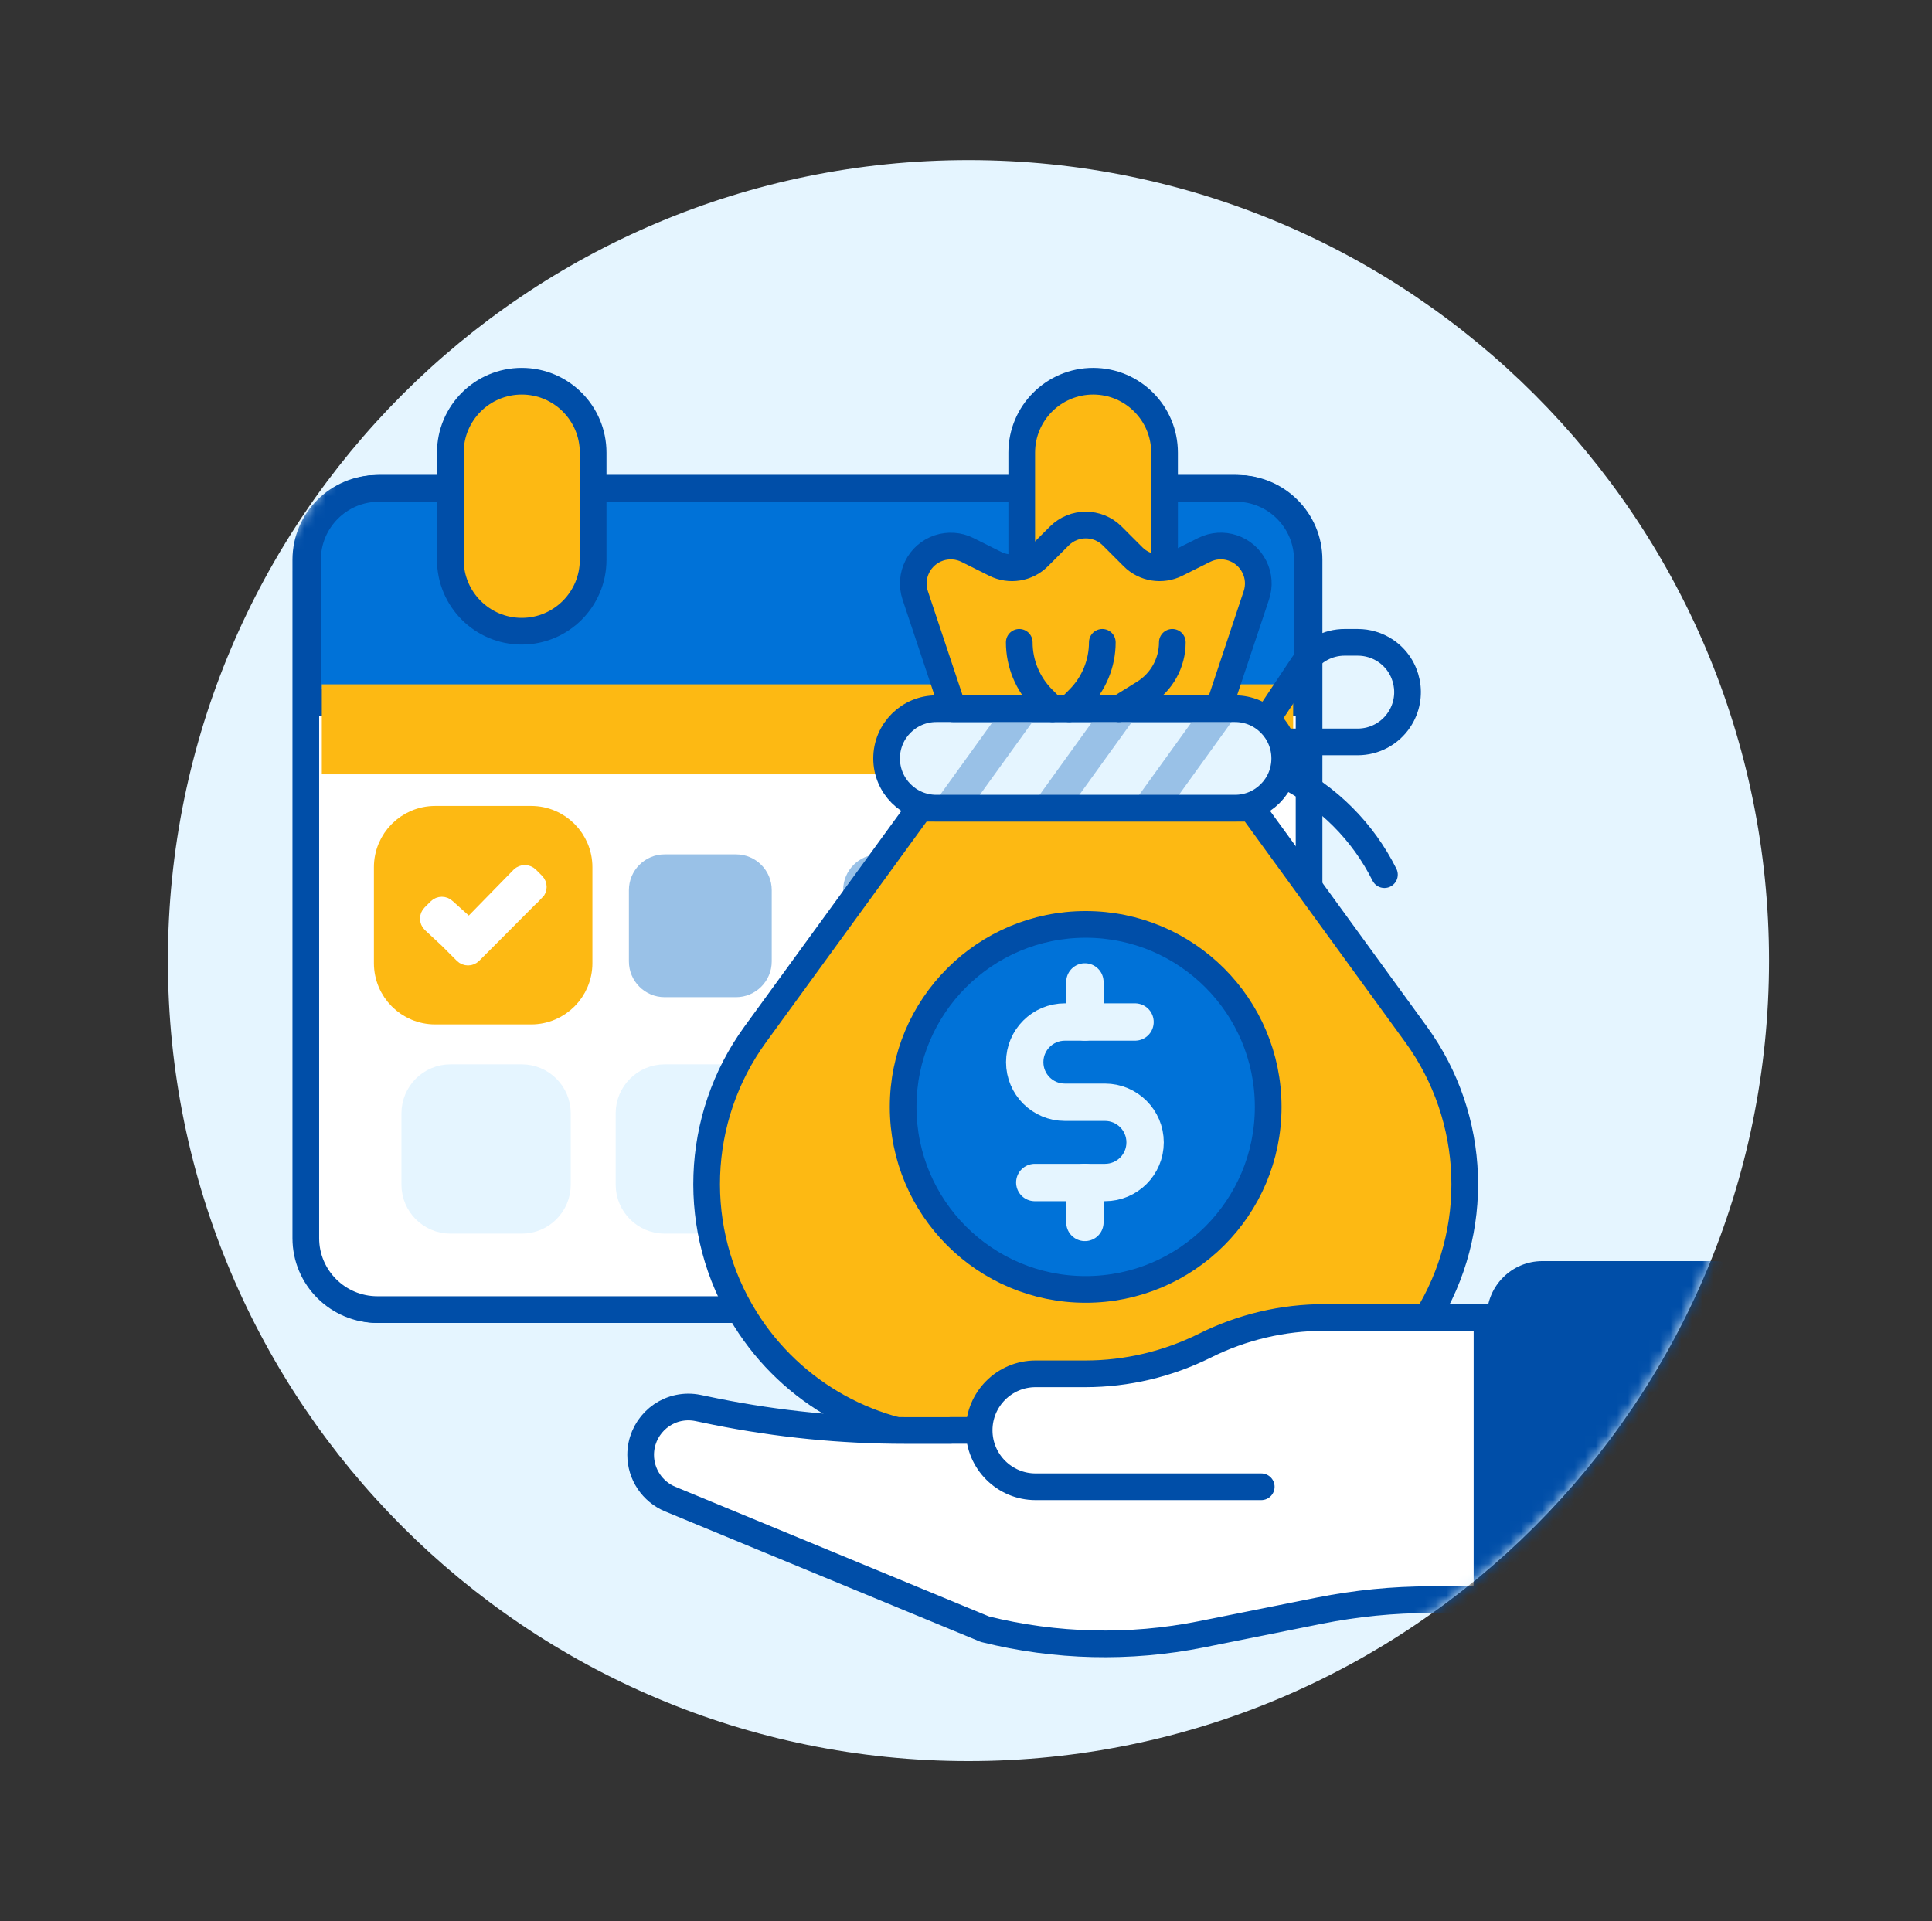 <svg width="181" height="180" viewBox="0 0 181 180" fill="none" xmlns="http://www.w3.org/2000/svg">
<rect x="0" y="0" width="181" height="180" fill="#333333" stroke="none"/>
<mask id="mask0_2342_245" style="mask-type:luminance" maskUnits="userSpaceOnUse" x="0" y="0" width="181" height="180">
<path d="M180.73 0H0.73V180H180.73V0Z" fill="white"/>
</mask>
<g mask="url(#mask0_2342_245)">
<path d="M90.731 165C132.152 165 165.73 131.421 165.73 90C165.73 48.579 132.152 15 90.731 15C49.309 15 15.73 48.579 15.73 90C15.73 131.421 49.309 165 90.731 165Z" fill="#E5F5FF"/>
<mask id="mask1_2342_245" style="mask-type:luminance" maskUnits="userSpaceOnUse" x="15" y="15" width="151" height="150">
<path d="M90.731 165C49.31 165 15.73 131.42 15.73 90C15.73 48.58 49.31 15 90.731 15H165.73V90C165.73 131.42 132.15 165 90.731 165Z" fill="white"/>
</mask>
<g mask="url(#mask1_2342_245)">
<path d="M115.79 45.758H35.5C31.805 45.758 28.81 48.753 28.81 52.448V116.018C28.81 119.713 31.805 122.708 35.5 122.708H115.79C119.485 122.708 122.48 119.713 122.48 116.018V52.448C122.48 48.753 119.485 45.758 115.79 45.758Z" fill="white" stroke="#004EA8" stroke-width="2.48" stroke-linecap="round" stroke-linejoin="round"/>
<path d="M35.36 45.758H115.93C119.64 45.758 122.64 48.758 122.64 52.448V116.008C122.64 119.708 119.63 122.698 115.93 122.698H35.36C31.65 122.698 28.65 119.698 28.65 116.008V52.448C28.65 48.748 31.66 45.758 35.36 45.758Z" fill="white" stroke="#004EA8" stroke-width="2.5" stroke-linecap="round" stroke-linejoin="round"/>
<path d="M35.5 45.758H115.79C119.49 45.758 122.48 48.758 122.48 52.448V65.828H28.81V52.448C28.81 48.748 31.81 45.758 35.5 45.758Z" fill="#0072D8" stroke="#004EA8" stroke-width="2.5" stroke-miterlimit="10"/>
<path d="M121.15 64.117H30.15V72.547H121.15V64.117Z" fill="#FDB913"/>
<path d="M48.88 35.719C52.58 35.719 55.569 38.719 55.569 42.409V52.449C55.569 56.149 52.569 59.139 48.88 59.139C45.179 59.139 42.19 56.139 42.19 52.449V42.409C42.19 38.709 45.19 35.719 48.88 35.719Z" fill="#FDB913" stroke="#004EA8" stroke-width="2.5" stroke-linecap="round" stroke-linejoin="round"/>
<path d="M102.411 35.719C106.111 35.719 109.101 38.719 109.101 42.409V52.449C109.101 56.149 106.101 59.139 102.411 59.139C98.711 59.139 95.721 56.139 95.721 52.449V42.409C95.721 38.709 98.721 35.719 102.411 35.719Z" fill="#FDB913" stroke="#004EA8" stroke-width="2.5" stroke-miterlimit="10"/>
<path d="M49.76 76.75H40.77C38.284 76.75 36.27 78.765 36.27 81.25V90.24C36.27 92.725 38.284 94.74 40.77 94.74H49.76C52.245 94.74 54.26 92.725 54.26 90.24V81.25C54.26 78.765 52.245 76.75 49.76 76.75Z" fill="#FDB913" stroke="#FDB913" stroke-width="2.48" stroke-miterlimit="10"/>
<path d="M48.88 100.961H42.2C40.349 100.961 38.85 102.461 38.85 104.311V110.991C38.85 112.841 40.349 114.341 42.2 114.341H48.88C50.73 114.341 52.23 112.841 52.23 110.991V104.311C52.23 102.461 50.73 100.961 48.88 100.961Z" fill="#E5F5FF" stroke="#E5F5FF" stroke-width="2.48" stroke-linecap="round" stroke-linejoin="round"/>
<path d="M68.95 80.047H62.27C60.42 80.047 58.92 81.547 58.92 83.397V90.077C58.92 91.927 60.42 93.427 62.27 93.427H68.95C70.8 93.427 72.3 91.927 72.3 90.077V83.397C72.3 81.547 70.8 80.047 68.95 80.047Z" fill="#99C1E7"/>
<path d="M68.95 100.961H62.27C60.42 100.961 58.92 102.461 58.92 104.311V110.991C58.92 112.841 60.42 114.341 62.27 114.341H68.95C70.8 114.341 72.3 112.841 72.3 110.991V104.311C72.3 102.461 70.8 100.961 68.95 100.961Z" fill="#E5F5FF" stroke="#E5F5FF" stroke-width="2.48" stroke-linecap="round" stroke-linejoin="round"/>
<path d="M89.02 80.047H82.34C80.49 80.047 78.99 81.547 78.99 83.397V90.077C78.99 91.927 80.49 93.427 82.34 93.427H89.02C90.871 93.427 92.37 91.927 92.37 90.077V83.397C92.37 81.547 90.871 80.047 89.02 80.047Z" fill="#99C1E7"/>
<path d="M89.02 100.957H82.34C80.49 100.957 78.99 102.457 78.99 104.307V110.987C78.99 112.837 80.49 114.337 82.34 114.337H89.02C90.871 114.337 92.37 112.837 92.37 110.987V104.307C92.37 102.457 90.871 100.957 89.02 100.957Z" fill="#E5F5FF" stroke="#E5F5FF" stroke-width="2.48" stroke-linecap="round" stroke-linejoin="round"/>
<path d="M109.1 80.047H102.42C100.57 80.047 99.07 81.547 99.07 83.397V90.077C99.07 91.927 100.57 93.427 102.42 93.427H109.1C110.95 93.427 112.45 91.927 112.45 90.077V83.397C112.45 81.547 110.95 80.047 109.1 80.047Z" fill="#99C1E7"/>
<path d="M109.1 100.957H102.42C100.57 100.957 99.07 102.457 99.07 104.307V110.987C99.07 112.837 100.57 114.337 102.42 114.337H109.1C110.95 114.337 112.45 112.837 112.45 110.987V104.307C112.45 102.457 110.95 100.957 109.1 100.957Z" fill="#E5F5FF" stroke="#E5F5FF" stroke-width="2.48" stroke-linecap="round" stroke-linejoin="round"/>
<path d="M50.06 83.432L45.63 87.882L44.19 89.322C44 89.512 43.69 89.512 43.5 89.322L42.06 87.882L40.48 86.412C40.29 86.222 40.29 85.912 40.48 85.722L41.05 85.152C41.24 84.962 41.55 84.962 41.74 85.152L43.81 87.012C43.89 87.092 44.02 87.092 44.1 87.012L48.82 82.182C49.01 81.992 49.32 81.992 49.51 82.182L50.08 82.752C50.27 82.942 50.27 83.252 50.08 83.442L50.06 83.432Z" fill="white" stroke="white" stroke-width="1.98" stroke-miterlimit="10"/>
<path d="M117.262 69.51H127.202C128.762 69.51 130.222 68.73 131.082 67.43C132.512 65.29 131.932 62.39 129.792 60.96C129.022 60.45 128.122 60.18 127.202 60.18H125.972C124.412 60.18 122.952 60.96 122.092 62.26L117.262 69.51Z" stroke="#004EA8" stroke-width="2.5" stroke-linecap="round" stroke-linejoin="round"/>
<path d="M133.601 123.587C129.241 130.567 121.591 134.807 113.361 134.807H90.071C81.841 134.807 74.191 130.567 69.831 123.587C64.671 115.337 65.041 104.777 70.761 96.907L86.171 75.727H117.261L132.661 96.907C138.381 104.777 138.761 115.337 133.601 123.587Z" fill="#FDB913" stroke="#004EA8" stroke-width="2.5" stroke-linecap="round" stroke-linejoin="round"/>
<path d="M87.721 66.398H115.701C118.281 66.398 120.361 68.488 120.361 71.058C120.361 73.638 118.271 75.718 115.701 75.718H87.721C85.141 75.718 83.061 73.628 83.061 71.058C83.061 68.478 85.151 66.398 87.721 66.398Z" fill="#E5F5FF"/>
<path d="M89.281 66.399L85.741 55.779C85.131 53.939 86.121 51.959 87.961 51.339C88.841 51.049 89.811 51.109 90.641 51.529L93.241 52.829C94.591 53.499 96.221 53.239 97.291 52.169L99.241 50.219C100.611 48.849 102.831 48.849 104.201 50.219L106.151 52.169C107.221 53.239 108.851 53.499 110.201 52.829L112.801 51.529C114.531 50.659 116.641 51.359 117.511 53.099C117.931 53.929 118.001 54.899 117.701 55.779L114.161 66.399H89.291H89.281Z" fill="#FDB913" stroke="#004EA8" stroke-width="2.5" stroke-linecap="round" stroke-linejoin="round"/>
<path d="M95.501 66.75L89.281 75.38" stroke="#99C1E7" stroke-width="3.02" stroke-linecap="round" stroke-linejoin="round"/>
<path d="M104.822 66.75L98.602 75.38" stroke="#99C1E7" stroke-width="3.02" stroke-linecap="round" stroke-linejoin="round"/>
<path d="M114.152 66.75L107.932 75.38" stroke="#99C1E7" stroke-width="3.02" stroke-linecap="round" stroke-linejoin="round"/>
<path d="M87.721 66.398H115.701C118.281 66.398 120.361 68.488 120.361 71.058C120.361 73.638 118.271 75.718 115.701 75.718H87.721C85.141 75.718 83.061 73.628 83.061 71.058C83.061 68.478 85.151 66.398 87.721 66.398Z" stroke="#004EA8" stroke-width="2.5" stroke-linecap="round" stroke-linejoin="round"/>
<path d="M98.6 66.4L97.69 65.49C96.28 64.08 95.49 62.17 95.49 60.18" stroke="#004EA8" stroke-width="2.5" stroke-linecap="round" stroke-linejoin="round"/>
<path d="M100.16 66.4L101.07 65.49C102.48 64.08 103.27 62.17 103.27 60.18" stroke="#004EA8" stroke-width="2.5" stroke-linecap="round" stroke-linejoin="round"/>
<path d="M104.82 66.4L107.19 64.93C108.83 63.91 109.83 62.11 109.83 60.18" stroke="#004EA8" stroke-width="2.5" stroke-linecap="round" stroke-linejoin="round"/>
<path d="M120.371 72.617C124.411 74.637 127.681 77.907 129.701 81.947" stroke="#004EA8" stroke-width="2.5" stroke-linecap="round" stroke-linejoin="round"/>
<path d="M101.711 120.281C110.862 120.281 118.281 112.862 118.281 103.711C118.281 94.559 110.862 87.141 101.711 87.141C92.559 87.141 85.141 94.559 85.141 103.711C85.141 112.862 92.559 120.281 101.711 120.281Z" fill="#0072D8"/>
<path d="M101.711 120.809C111.155 120.809 118.811 113.153 118.811 103.709C118.811 94.265 111.155 86.609 101.711 86.609C92.267 86.609 84.611 94.265 84.611 103.709C84.611 113.153 92.267 120.809 101.711 120.809Z" stroke="#004EA8" stroke-width="2.5" stroke-linecap="round" stroke-linejoin="round"/>
<path d="M106.335 95.754H99.76C97.687 95.754 96 97.433 96 99.513C96 101.594 97.679 103.273 99.76 103.273H103.519C105.592 103.273 107.279 104.952 107.279 107.033C107.279 109.113 105.6 110.792 103.519 110.792H96.944" stroke="#E5F5FF" stroke-width="3.5" stroke-linecap="round" stroke-linejoin="round"/>
<path d="M101.639 95.752V92" stroke="#E5F5FF" stroke-width="3.5" stroke-linecap="round" stroke-linejoin="round"/>
<path d="M101.639 114.533V110.781" stroke="#E5F5FF" stroke-width="3.5" stroke-linecap="round" stroke-linejoin="round"/>
<path d="M89.09 134.015H107.59L123.45 123.445H139.31V149.875H134.02C130.52 149.875 127.039 150.225 123.609 150.905L112.54 153.125C105.83 154.465 98.909 154.295 92.279 152.645L62.79 140.455C61.12 139.765 60.02 138.125 60.02 136.315C60.02 133.845 62.01 131.835 64.48 131.825C64.78 131.825 65.079 131.855 65.379 131.915L67.07 132.265C72.909 133.435 78.84 134.025 84.79 134.025H89.09V134.015Z" fill="white" stroke="#004EA8" stroke-width="2.5" stroke-linecap="round" stroke-linejoin="round"/>
<path d="M118.16 139.298H97.02C94.1 139.298 91.731 136.927 91.731 134.007C91.731 131.087 94.1 128.717 97.02 128.717H101.68C105.57 128.717 109.4 127.807 112.88 126.077C116.36 124.337 120.19 123.438 124.08 123.438H128.74" fill="white"/>
<path d="M118.16 139.298H97.02C94.1 139.298 91.731 136.927 91.731 134.007C91.731 131.087 94.1 128.717 97.02 128.717H101.68C105.57 128.717 109.4 127.807 112.88 126.077C116.36 124.337 120.19 123.438 124.08 123.438H128.74" stroke="#004EA8" stroke-width="2.5" stroke-linecap="round" stroke-linejoin="round"/>
<path d="M160.529 118.156H144.499C141.627 118.156 139.299 120.484 139.299 123.356V149.956C139.299 152.828 141.627 155.156 144.499 155.156H160.529C163.401 155.156 165.729 152.828 165.729 149.956V123.356C165.729 120.484 163.401 118.156 160.529 118.156Z" fill="#004EA8"/>
</g>
</g>
</svg>
